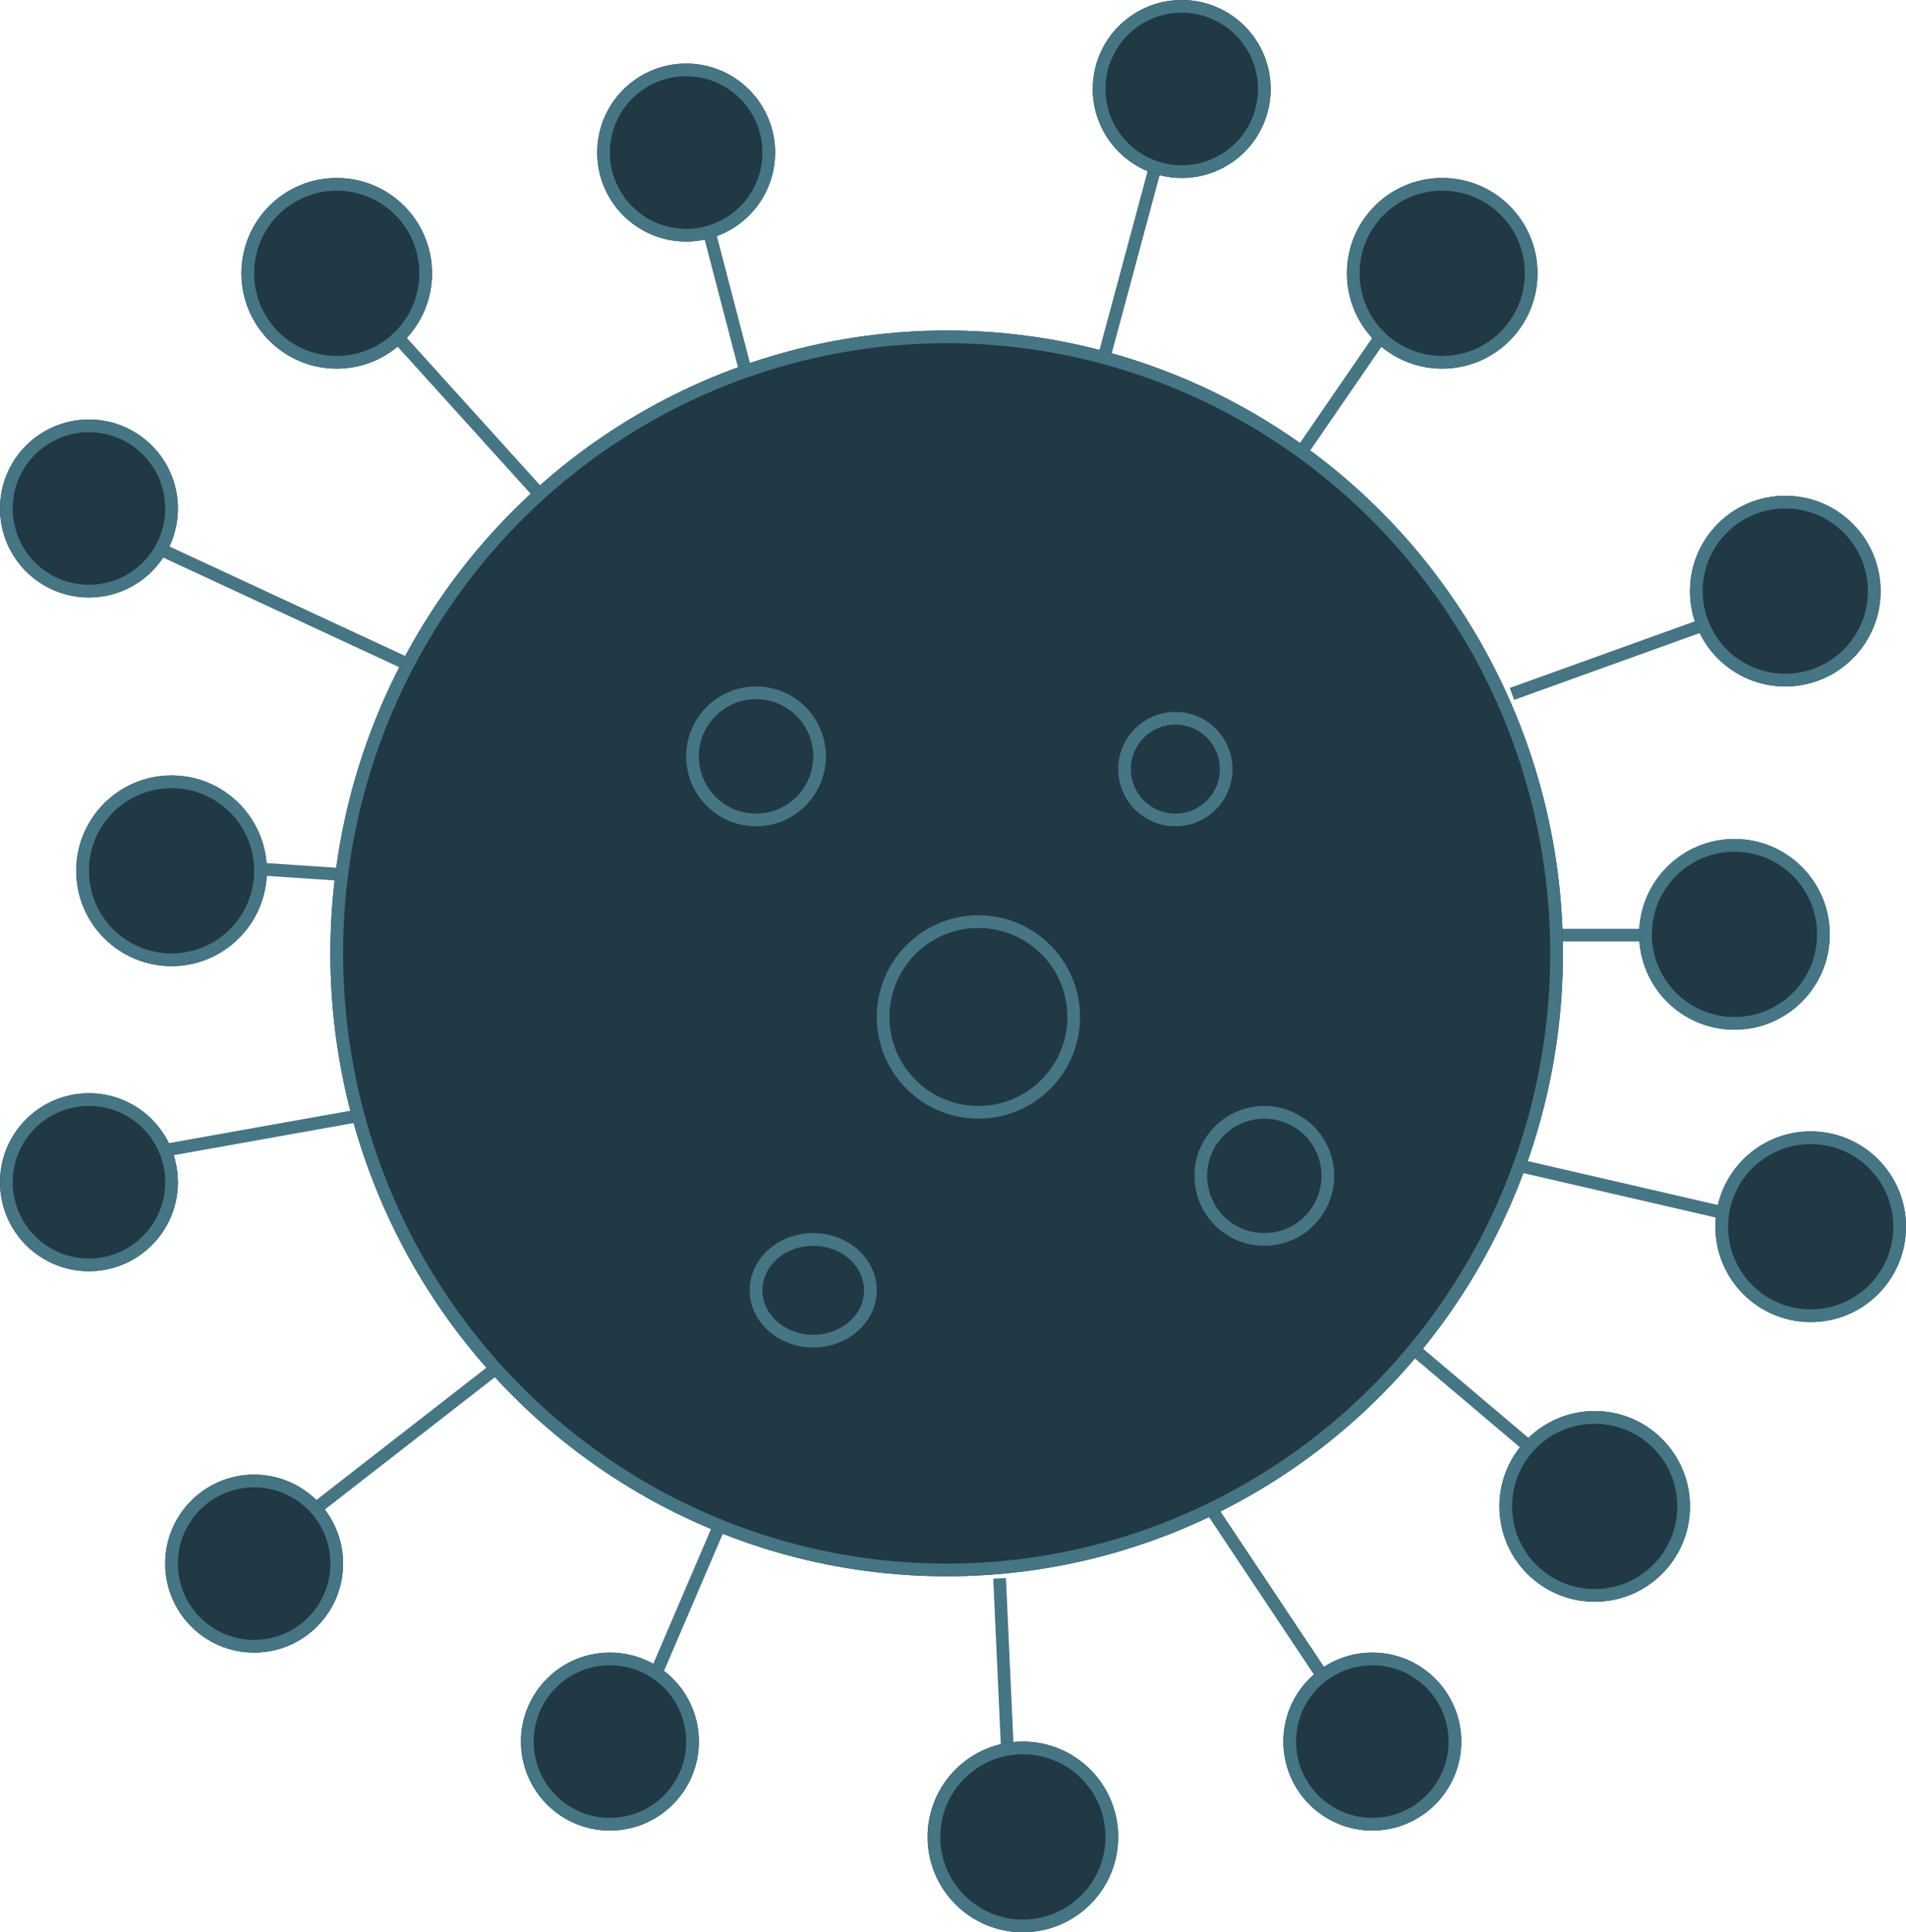 <svg xmlns="http://www.w3.org/2000/svg" width="150" height="152" viewBox="0 0 150 152">
  <defs>
    <style>
      .cls-1, .cls-4 {
        fill: none;
      }

      .cls-1, .cls-2 {
        stroke: #467584;
      }

      .cls-2 {
        fill: #213845;
      }

      .cls-3 {
        stroke: none;
      }
    </style>
  </defs>
  <g id="Group_42" data-name="Group 42" transform="translate(-573 -2781.307)">
    <line id="Line_40" data-name="Line 40" class="cls-1" x1="14.231" y2="11.069" transform="translate(597.905 2888.865)"/>
    <line id="Line_41" data-name="Line 41" class="cls-1" x1="4.744" y2="11.069" transform="translate(624.786 2901.516)"/>
    <line id="Line_42" data-name="Line 42" class="cls-1" x2="0.791" y2="17.394" transform="translate(651.667 2905.469)"/>
    <line id="Line_43" data-name="Line 43" class="cls-1" x2="9.488" y2="14.231" transform="translate(668.27 2899.934)"/>
    <line id="Line_44" data-name="Line 44" class="cls-1" x2="10.278" y2="8.697" transform="translate(684.083 2887.284)"/>
    <line id="Line_45" data-name="Line 45" class="cls-1" x2="20.556" y2="4.744" transform="translate(692.78 2873.053)"/>
    <line id="Line_46" data-name="Line 46" class="cls-1" x2="11.859" transform="translate(695.942 2854.869)"/>
    <line id="Line_47" data-name="Line 47" class="cls-1" y1="7.116" x2="19.766" transform="translate(691.989 2828.778)"/>
    <line id="Line_48" data-name="Line 48" class="cls-1" y1="12.65" x2="8.697" transform="translate(675.386 2804.269)"/>
    <line id="Line_49" data-name="Line 49" class="cls-1" y1="20.556" x2="5.534" transform="translate(659.573 2790.037)"/>
    <line id="Line_50" data-name="Line 50" class="cls-1" x1="4.744" y1="18.184" transform="translate(627.158 2793.2)"/>
    <line id="Line_51" data-name="Line 51" class="cls-1" x1="15.022" y1="16.603" transform="translate(601.067 2804.269)"/>
    <line id="Line_52" data-name="Line 52" class="cls-1" x1="22.138" y1="10.278" transform="translate(582.883 2823.243)"/>
    <line id="Line_53" data-name="Line 53" class="cls-1" x1="11.859" y1="0.791" transform="translate(588.417 2849.334)"/>
    <line id="Line_54" data-name="Line 54" class="cls-1" x1="22.138" y2="3.953" transform="translate(578.93 2869.1)"/>
    <g id="Ellipse_39" data-name="Ellipse 39" class="cls-2" transform="translate(659 2781.307)">
      <circle class="cls-3" cx="7" cy="7" r="7"/>
      <circle class="cls-4" cx="7" cy="7" r="6.5"/>
    </g>
    <g id="Ellipse_40" data-name="Ellipse 40" class="cls-2" transform="translate(679 2795.307)">
      <circle class="cls-3" cx="7.5" cy="7.5" r="7.5"/>
      <circle class="cls-4" cx="7.5" cy="7.5" r="7"/>
    </g>
    <g id="Ellipse_41" data-name="Ellipse 41" class="cls-2" transform="translate(706 2820.307)">
      <circle class="cls-3" cx="7.5" cy="7.5" r="7.5"/>
      <circle class="cls-4" cx="7.5" cy="7.5" r="7"/>
    </g>
    <g id="Ellipse_42" data-name="Ellipse 42" class="cls-2" transform="translate(702 2847.307)">
      <circle class="cls-3" cx="7.5" cy="7.5" r="7.5"/>
      <circle class="cls-4" cx="7.5" cy="7.5" r="7"/>
    </g>
    <g id="Ellipse_43" data-name="Ellipse 43" class="cls-2" transform="translate(708 2870.307)">
      <circle class="cls-3" cx="7.5" cy="7.5" r="7.5"/>
      <circle class="cls-4" cx="7.5" cy="7.5" r="7"/>
    </g>
    <g id="Ellipse_44" data-name="Ellipse 44" class="cls-2" transform="translate(691 2892.307)">
      <circle class="cls-3" cx="7.5" cy="7.5" r="7.5"/>
      <circle class="cls-4" cx="7.5" cy="7.5" r="7"/>
    </g>
    <g id="Ellipse_45" data-name="Ellipse 45" class="cls-2" transform="translate(674 2911.307)">
      <circle class="cls-3" cx="7" cy="7" r="7"/>
      <circle class="cls-4" cx="7" cy="7" r="6.5"/>
    </g>
    <g id="Ellipse_46" data-name="Ellipse 46" class="cls-2" transform="translate(646 2918.307)">
      <circle class="cls-3" cx="7.5" cy="7.5" r="7.5"/>
      <circle class="cls-4" cx="7.5" cy="7.5" r="7"/>
    </g>
    <g id="Ellipse_48" data-name="Ellipse 48" class="cls-2" transform="translate(614 2911.307)">
      <circle class="cls-3" cx="7" cy="7" r="7"/>
      <circle class="cls-4" cx="7" cy="7" r="6.5"/>
    </g>
    <g id="Ellipse_49" data-name="Ellipse 49" class="cls-2" transform="translate(586 2897.307)">
      <circle class="cls-3" cx="7" cy="7" r="7"/>
      <circle class="cls-4" cx="7" cy="7" r="6.5"/>
    </g>
    <g id="Ellipse_50" data-name="Ellipse 50" class="cls-2" transform="translate(573 2867.307)">
      <circle class="cls-3" cx="7" cy="7" r="7"/>
      <circle class="cls-4" cx="7" cy="7" r="6.5"/>
    </g>
    <g id="Ellipse_51" data-name="Ellipse 51" class="cls-2" transform="translate(579 2842.307)">
      <circle class="cls-3" cx="7.5" cy="7.5" r="7.5"/>
      <circle class="cls-4" cx="7.5" cy="7.5" r="7"/>
    </g>
    <g id="Ellipse_52" data-name="Ellipse 52" class="cls-2" transform="translate(573 2814.307)">
      <circle class="cls-3" cx="7" cy="7" r="7"/>
      <circle class="cls-4" cx="7" cy="7" r="6.5"/>
    </g>
    <g id="Ellipse_53" data-name="Ellipse 53" class="cls-2" transform="translate(592 2795.307)">
      <circle class="cls-3" cx="7.5" cy="7.5" r="7.5"/>
      <circle class="cls-4" cx="7.5" cy="7.5" r="7"/>
    </g>
    <g id="Ellipse_54" data-name="Ellipse 54" class="cls-2" transform="translate(620 2786.307)">
      <circle class="cls-3" cx="7" cy="7" r="7"/>
      <circle class="cls-4" cx="7" cy="7" r="6.5"/>
    </g>
    <g id="Ellipse_55" data-name="Ellipse 55" class="cls-2" transform="translate(599 2807.307)">
      <ellipse class="cls-3" cx="48.5" cy="49" rx="48.5" ry="49"/>
      <ellipse class="cls-4" cx="48.5" cy="49" rx="48" ry="48.5"/>
    </g>
    <g id="Ellipse_56" data-name="Ellipse 56" class="cls-2" transform="translate(627 2835.307)">
      <circle class="cls-3" cx="5.5" cy="5.5" r="5.5"/>
      <circle class="cls-4" cx="5.5" cy="5.5" r="5"/>
    </g>
    <g id="Ellipse_60" data-name="Ellipse 60" class="cls-2" transform="translate(667 2868.307)">
      <circle class="cls-3" cx="5.5" cy="5.5" r="5.5"/>
      <circle class="cls-4" cx="5.5" cy="5.5" r="5"/>
    </g>
    <g id="Ellipse_57" data-name="Ellipse 57" class="cls-2" transform="translate(642 2853.307)">
      <circle class="cls-3" cx="8" cy="8" r="8"/>
      <circle class="cls-4" cx="8" cy="8" r="7.5"/>
    </g>
    <g id="Ellipse_58" data-name="Ellipse 58" class="cls-2" transform="translate(661 2837.307)">
      <circle class="cls-3" cx="4.5" cy="4.5" r="4.5"/>
      <circle class="cls-4" cx="4.5" cy="4.5" r="4"/>
    </g>
    <g id="Ellipse_59" data-name="Ellipse 59" class="cls-2" transform="translate(632 2878.307)">
      <ellipse class="cls-3" cx="5" cy="4.5" rx="5" ry="4.5"/>
      <ellipse class="cls-4" cx="5" cy="4.5" rx="4.5" ry="4"/>
    </g>
  </g>
</svg>
